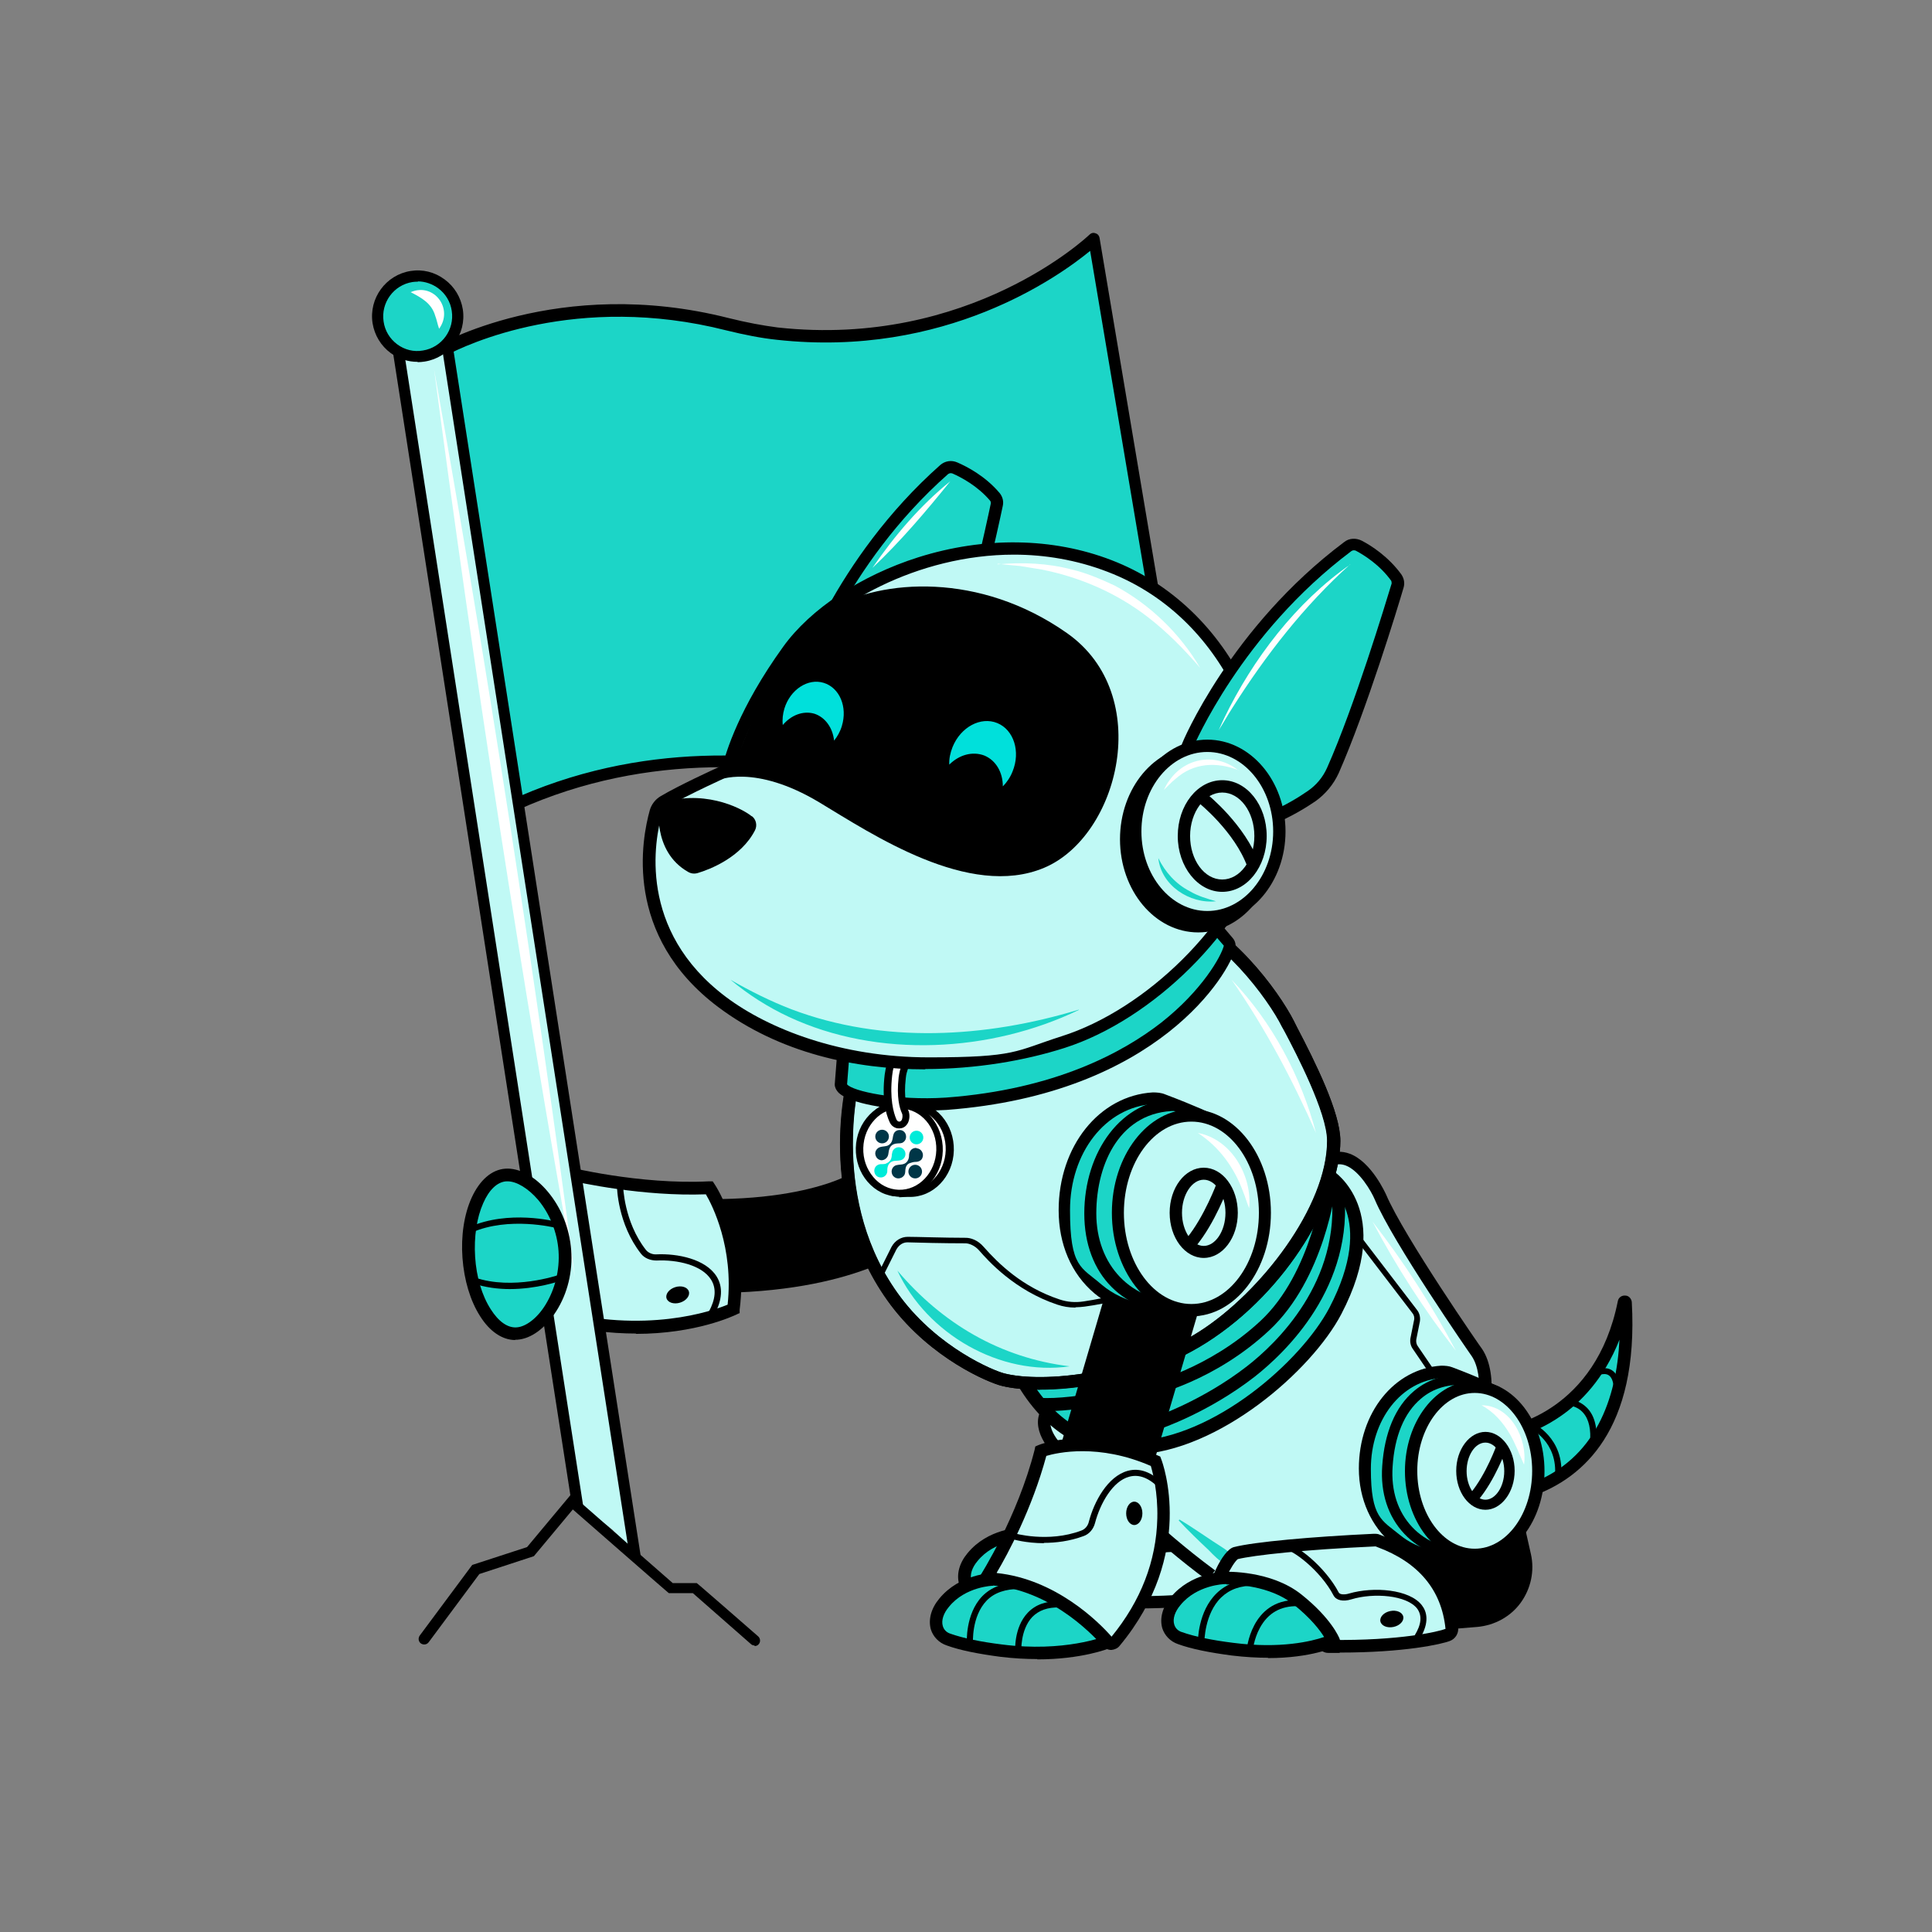 <?xml version="1.0" encoding="UTF-8"?>
<svg xmlns="http://www.w3.org/2000/svg" version="1.1" viewBox="0 0 595.3 595.3">
  <rect x="0" y="0" width="595.3" height="595.3" fill="#808080" stroke="none"/>
  <defs>
    <style>
      .cls-1 {
        fill: #00ebd9;
      }

      .cls-2 {
        fill: #c0f9f5;
      }

      .cls-3 {
        fill: #003647;
      }

      .cls-4 {
        fill: #fff;
      }

      .cls-5 {
        fill: #1cd5c7;
      }

      .cls-6 {
        fill: #00e0db;
      }
    </style>
  </defs>
  <!-- Generator: Adobe Illustrator 28.7.1, SVG Export Plug-In . SVG Version: 1.2.0 Build 142)  -->
  <g>
    <g id="Layer_1">
      <path class="cls-2" d="M318.3,465c5.6-1.4,22.1-3.1,42.7-4,.4,0,.8,0,1.1.2,3,1.1,20.7,6.8,22.9,27,.1.9-.4,1.8-1.3,2.1-2.9,1.1-15.6,3.8-36.9,3.5-.9,0-1.6-.9-1.3-1.8,2-5.4-13.1-10.2-30.4-10.2s.9-16.1,3.3-16.7h0Z"/>
      <path d="M350.3,495.7c-1.2,0-2.4,0-3.6,0-1.1,0-2.1-.6-2.8-1.5-.6-.9-.7-2-.4-3,0-.2.1-.5-.2-1-2.2-3.2-13.7-6.6-28.4-6.6s-4.7-1.6-5.1-4.4c-.5-4.4,4.3-15.2,7.9-16.1h0c6.2-1.6,23.9-3.2,43.1-4.1.7,0,1.3,0,1.9.3l.5.2c17.7,6.6,22.6,19.1,23.6,28.4.2,1.8-.9,3.5-2.5,4.1-2.6,1-14,3.6-34,3.6h0ZM347.5,491.8c21.5.3,33.5-2.6,35.5-3.4-1.2-12-8.3-20.5-21-25.2l-.5-.2c-.1,0-.2,0-.4,0-21.9,1-37.1,2.7-42.1,3.9-1.6,1.2-6,9.2-5,12.3,0,.3.2.6,1.1.6,12.5,0,27.6,2.6,31.6,8.3.8,1.2,1.1,2.5.9,3.8h0ZM318.8,466.9h0ZM319,466.8h0Z"/>
      <path class="cls-5" d="M349,492.1s-17.6-27.5-40.9-17.3c-18.8,8.2-11.2,16.1,0,19.3,11.3,3.2,35.5,0,40.8-2h0Z"/>
      <path d="M328.2,497.2c-3.3,0-7.1-.2-11.2-.7-6.8-.9-12.4-2-16.6-3.5-2.4-.8-4.2-2.7-4.9-5-.8-3,.1-6.4,2.6-9.4,6.3-7.7,16.2-7.9,16.6-7.9.5,0,14.2-.5,23.7,7,9.3,7.4,11.6,13.3,11.7,13.6l.6,1.7-1.6.8c-.4.2-7.6,3.6-21,3.6h0ZM315.5,474.5h-.6c-.1,0-8.6.2-13.7,6.5-1.7,2-2.4,4.2-1.9,5.9.3,1.1,1.1,2,2.4,2.4,4,1.4,9.3,2.5,15.8,3.3,14.6,1.9,24.2-.5,28-1.8-1.3-2.1-4.1-5.8-9.5-10.2-7.3-5.8-17.9-6.1-20.5-6.1h0Z"/>
      <path d="M323.6,495.1h-1.9c0-.3,1.3-15.7,15.2-15.7h.5v1.9c-5.3-.1-9.2,2.1-11.7,6.6-1.9,3.5-2.2,7.1-2.2,7.1h0Z"/>
      <path d="M306.7,492.5c0-.4,0-9.5,5.8-15.1,3-2.9,6.9-4.3,11.7-4.2v1.9c-4.3,0-7.7,1.1-10.3,3.6-5.2,5-5.2,13.7-5.2,13.8h-1.9Z"/>
      <path d="M375.1,491.4l-1.6-1c2.1-3.4,2.3-6.1.8-8.2-3.2-4.2-13.4-5-20.3-2.9-2.6.8-4.7.3-5.5-1.2-4-7.7-12.9-14.5-15.3-14.2l-.2-1.9c3.6-.3,13.1,7.5,17.1,15.2.4.7,1.9.7,3.2.3,7.6-2.2,18.6-1.3,22.4,3.6,1.5,1.9,2.5,5.2-.6,10.3h0Z"/>
      <path d="M219,398.5c-7.2,0-15.1-.4-23.7-1.2l2.9-28.9c48.4,4.8,65.9-7.8,66-7.9l19.3,21.6c-2.1,1.9-19.8,16.3-64.5,16.3h0Z"/>
      <path class="cls-2" d="M174.1,361.3s22.5,5.7,44.5,4.6c0,0,10.2,15.2,7.4,37.4,0,0-23.1,11.3-56.8,1.9-.9-.3-1.2-1.5-.7-2.3,3.2-5.2-3.1-36.2,5.6-41.6h0Z"/>
      <path d="M196,410.9c-7.9,0-17.1-1-27.3-3.8-1-.3-1.8-1-2.1-2-.4-1-.3-2.2.3-3.2.9-1.5.8-7.8.6-13.3-.3-11.7-.7-25,5.6-28.9l.7-.4.8.2c.2,0,22.4,5.6,43.9,4.5h1.1s.6.9.6.9c.4.6,10.6,16.1,7.7,38.7v1c-.1,0-1.1.5-1.1.5-.7.3-12.3,5.9-30.9,5.9h0ZM170.4,403.5c28.5,7.7,49.2.4,53.8-1.5,1.9-17.6-4.7-30.6-6.7-34-19.4.7-38.6-3.5-43-4.5-3.8,3.5-3.4,15.9-3.2,25.1.2,7.8.3,12.5-.9,15h0Z"/>
      <path d="M220.1,405.1l-1.7-.9c2.1-3.9,2.4-7.2.7-9.9-2.8-4.5-10.4-6.2-16.8-5.9-1.9,0-3.7-.7-4.8-2.1-7.2-9.2-7.4-20.4-7.4-20.9h1.9c0,0,.2,11,7,19.7.7.9,2,1.5,3.3,1.4,6.4-.3,15.1,1.4,18.5,6.8,2,3.2,1.8,7.2-.7,11.8h0Z"/>
      <ellipse cx="208.9" cy="398.9" rx="3.6" ry="2.5" transform="translate(-108.7 79.7) rotate(-17.2)"/>
      <path class="cls-5" d="M337,73.6s-36.8,35.8-97.6,29.1c-5.2-.6-10.3-1.6-15.4-2.9-52.3-13.3-89,8.6-89,8.6l19.8,141.4c44.1-21.5,87.8-15.4,110.7-10,18.6,4.4,38.1-2.8,56.6-7.4,16.4-4.1,25-.4,39-15.5l-24.1-143.2Z"/>
      <path d="M154.9,251.6c-.3,0-.6,0-.9-.2-.5-.3-.9-.8-1-1.4l-19.8-141.4c-.1-.7.2-1.5.9-1.8.4-.2,37.9-22.1,90.4-8.8,5.6,1.4,10.5,2.3,15.1,2.9,59.2,6.5,95.8-28.3,96.1-28.6.5-.5,1.2-.7,1.9-.4.7.2,1.1.8,1.2,1.4l24.1,143.2c.1.6,0,1.1-.5,1.6-10.6,11.4-18.4,12.5-28.1,13.9-3.6.5-7.4,1-11.7,2.1-3,.8-6.1,1.6-9.1,2.4-15.9,4.3-32.3,8.8-48.4,5-27.4-6.5-68.7-10-109.5,9.9-.3.1-.5.2-.8.2h0ZM137.1,109.4l19.3,137.6c41-19.1,82.2-15.5,109.7-9,15.1,3.6,31.1-.8,46.6-5,3-.8,6.1-1.7,9.2-2.4,4.6-1.2,8.6-1.7,12.1-2.2,9.2-1.3,15.9-2.2,25.3-12.1l-23.4-139c-9.5,7.8-44.6,33.1-96.5,27.4-4.8-.5-9.9-1.5-15.6-2.9-46.1-11.7-80.2,4.4-86.5,7.8h0Z"/>
      <path class="cls-2" d="M189,471.7c1.7,1.4,3.2,3,4.6,4.7.7.9,1.4,1.7,2.1,2.5l-57.8-372.5-15,2.3,55.1,355c3.8,2.5,7.6,5,11,7.9h0Z"/>
      <path d="M176.5,464.4c1.4,1.1,2.6,2.4,3.8,3.5L124.8,110.3l11.6-1.8,57.5,370.4c.9.6,1.8,1.2,2.6,1.8.5.4.9.8,1.3,1.2l-58.6-377.3-18.3,2.8,55.4,356.9c0,0,.1,0,.2.1h0Z"/>
      <circle class="cls-5" cx="128.7" cy="97.5" r="12.4"/>
      <path d="M128.7,111.5c-3,0-5.8-.9-8.3-2.7-3-2.2-5-5.5-5.6-9.2-1.2-7.7,4.1-14.9,11.7-16.1,3.7-.6,7.4.3,10.5,2.6,3,2.2,5,5.5,5.6,9.2,1.2,7.7-4.1,14.9-11.7,16.1-.7.1-1.5.2-2.2.2ZM128.8,86.8c-.6,0-1.1,0-1.7.1-5.8.9-9.8,6.4-8.9,12.2.4,2.8,1.9,5.3,4.2,7,2.3,1.7,5.1,2.4,7.9,1.9,5.8-.9,9.8-6.4,8.9-12.2h0c-.4-2.8-1.9-5.3-4.2-7-1.8-1.3-4-2.1-6.3-2.1h0Z"/>
      <path class="cls-4" d="M126.6,90c7.1-3,13.2,5.1,8.7,11.3-.5-1.4-.7-2.7-1.2-4-1.1-3.8-4.1-5.5-7.6-7.3h0Z"/>
      <path class="cls-4" d="M133.7,113.5c16.6,92.8,31.2,186.9,43.5,280.3-16.6-92.8-31.2-186.9-43.5-280.4h0Z"/>
      <path class="cls-2" d="M409.7,357.5c8.9-4.2,15.7,11.3,15.7,11.3,5.6,13.2,29.8,48,29.8,48,4.6,6.9,2.5,20.7-1.4,29.2-2.9,6.3-6.2,12.5-10.8,17.7-11,12.4-25.4,18.1-35.1,22.9-11.7,5.7-17.7,10.4-28.5,3.1-18.1-12.1-33.9-28.1-33.9-28.1l-19.1-14.4s-6.5-6.1-4.1-11.4"/>
      <path d="M389.8,495.4c-3.5,0-7.2-1.1-11.5-4-17.3-11.6-32.7-26.9-34.1-28.3l-19.1-14.5c-.3-.3-7.5-7.1-4.6-13.6l3.5,1.6c-1.7,3.7,3,8.5,3.6,9.1l19.2,14.5c.2.2,15.9,16,33.6,27.9,8.6,5.8,13.7,3.2,22.9-1.4,1.2-.6,2.4-1.2,3.7-1.9,1.3-.6,2.6-1.2,4-1.9,9.4-4.5,21.1-10,30.5-20.5,4.8-5.4,8.1-12,10.5-17.2,3.8-8.5,5.5-21.3,1.5-27.3-1-1.4-24.3-35.1-29.9-48.3-1-2.4-4.7-8.9-9-10.5-1.4-.5-2.7-.5-4.1.2l-1.7-3.5c2.3-1.1,4.7-1.2,7.1-.3,6.7,2.5,11,12.2,11.2,12.6,5.5,12.9,29.3,47.3,29.6,47.6,5.3,8,2.5,23-1.2,31.1-2.5,5.4-6,12.4-11.1,18.2-9.9,11.1-22.5,17.1-31.7,21.5-1.4.7-2.7,1.3-4,1.9-1.3.6-2.5,1.2-3.6,1.8-5.6,2.8-10.2,5.2-15.3,5.2h0Z"/>
      <path class="cls-5" d="M409.7,364.7l7.1,7.5s6.4,62-70.4,73.6l-13.4-2.9s-18.5-14-17.3-16.4,9.1,0,22.4-2.8c13.5-2.9,32.4-11.6,32.4-11.6l24.9-24.7,14.2-22.6h0Z"/>
      <path d="M348.3,448.3c-14,0-25.9-7.1-34.3-20.8l3.6-2.2c8,12.9,18.8,19.2,32.1,18.7,24.3-.9,51.2-24.5,59.9-41,14.7-28.2-.3-38.2-1-38.6l2.2-3.6c.2.1,19.1,12.3,2.5,44.1-9.1,17.4-37.7,42.4-63.5,43.3-.5,0-1,0-1.5,0h0Z"/>
      <path d="M444.9,429.7l-9.6-14.1c-.7-1-.9-2.2-.7-3.3l1.1-5.5c.2-.8,0-1.6-.5-2.2l-17.3-22.6,1.4-1,17.3,22.6c.8,1,1.1,2.3.9,3.6l-1.1,5.5c-.1.7,0,1.4.4,2l9.6,14.1-1.4,1h0Z"/>
      <path class="cls-2" d="M263.3,330.7s-10.9,38.9,12.7,70.3c12.4,16.4,29.9,23.3,33,24.1,12.4,3.2,40.5.3,61.6-13.1,24.5-15.5,40.3-43.6,40.3-60.5s-12.4-32.6-14.1-36c-4.8-9.5-19.8-29.6-36.2-34.5-21.7-6.6-92.6,36.9-92.6,36.9l-4.7,12.8h0Z"/>
      <path d="M320.4,428.2c-4.5,0-8.6-.4-11.8-1.2-4-1-21.6-8.3-34.1-24.8-23.9-31.8-13.5-70.4-13-72h0c0-.1,5-13.6,5-13.6l.6-.4c2.9-1.8,71.9-43.8,94.2-37.1,17.4,5.3,32.7,26.2,37.4,35.5.2.4.5,1,.9,1.8,5.7,10.9,13.4,26.4,13.4,35.1,0,17.3-15.8,46-41.2,62.1-12.4,7.9-25.8,11.4-34.8,13-5.8,1-11.4,1.5-16.5,1.5h0ZM265.2,331.3c-.5,1.8-9.9,38.9,12.4,68.5,11.7,15.5,28.4,22.5,31.9,23.4,11.9,3,39.4.3,60-12.9,19-12.1,39.4-38.6,39.4-58.8,0-8.7-9.7-27.2-12.9-33.3-.4-.8-.8-1.4-1-1.8-4.2-8.5-19-28.7-35-33.5-5.8-1.8-19.8-.5-53,15.9-18.1,8.9-34.2,18.5-37.5,20.5l-4.5,12.1h0Z"/>
      <path d="M331.3,402.9c-1.9,0-3.7-.3-5.5-.9-13.2-4.4-21.4-13.6-24.1-16.7-1.4-1.6-3.2-2.2-4.2-2.2-6.8,0-14.8-.2-17.9-.3-1.4,0-2.6.8-3.4,2.2l-5,10-1.5-.8,5-10c1.1-2,3-3.1,5-3.1,3.1,0,11.1.3,17.9.3,1.5,0,3.7.7,5.5,2.8,4.5,5.1,11.9,12.4,23.4,16.2,2.4.8,4.8,1,7.4.6,6.6-1,18.9-3.4,27-8.7l.9,1.4c-8.3,5.5-20.9,8-27.6,8.9-.9.1-1.8.2-2.7.2h0Z"/>
      <path class="cls-5" d="M363.4,468.2c4.7,2.8,9.1,6,13.7,8.9,2.8,1.9,5,4.4,6.5,7.4l-.2.3c-4.4-1-7.9-3.9-10.9-7.1-3.2-3-6.3-6-9.3-9.2l.2-.3h0Z"/>
      <rect x="320.5" y="412" width="54.4" height="29" transform="translate(-159.7 639.3) rotate(-73.6)"/>
      <path d="M410.9,504.9l-2.4-28.9,32.2-2.6-2.6-11.7,28.3-6.4,5.3,23.5c1.2,5.2,0,10.7-3.1,15s-8,7-13.4,7.5l-44.4,3.6h0Z"/>
      <path d="M280.8,338.3c-9,0-16.2-1.4-19.5-3.4l2-3.1c9.8,6.1,59.2,4.7,82.3-24.2,4.4-5.8,8-12.3,10.5-19.2l3.5,1.2c-2.6,7.3-6.3,14.1-11,20.2-17.2,21.5-47.3,28.5-67.7,28.5h0Z"/>
      <path class="cls-2" d="M380.7,478.6c5.6-1.4,22.1-3.1,42.7-4,.4,0,.8,0,1.1.2,3,1.1,20.7,6.8,22.9,27,.1.9-.4,1.8-1.3,2.1-2.9,1.1-15.6,3.8-36.9,3.5-.9,0-1.6-.9-1.3-1.8,2-5.4-13.1-10.2-30.4-10.2s.9-16.1,3.3-16.7h0Z"/>
      <path d="M412.8,509.3c-1.2,0-2.4,0-3.6,0-1.1,0-2.1-.6-2.8-1.5-.6-.9-.7-2-.4-3,0-.2.1-.5-.2-1-2.2-3.2-13.7-6.6-28.4-6.6s-4.7-1.6-5.1-4.4c-.5-4.4,4.3-15.2,7.9-16.1h0c6.2-1.6,23.9-3.2,43.1-4.1.7,0,1.3,0,1.9.3l.5.2c17.7,6.6,22.6,19.1,23.6,28.4.2,1.8-.9,3.5-2.5,4.1-2.5,1-14,3.6-34,3.6h0ZM409.9,505.3c21.5.3,33.5-2.6,35.5-3.4-1.2-12-8.3-20.5-21-25.2l-.5-.2c-.1,0-.2,0-.4,0-21.9,1-37.1,2.7-42.1,3.9-1.6,1.2-6,9.2-5,12.3,0,.3.2.6,1.1.6,12.5,0,27.6,2.6,31.6,8.3.8,1.2,1.1,2.5.9,3.8h0ZM381.2,480.5h0ZM381.4,480.4h0Z"/>
      <path class="cls-5" d="M339.5,506.5s-22.3-26-40.9-17.3-11.1,14.1.2,17.3,35.3,2,40.7,0Z"/>
      <path class="cls-2" d="M303.8,486.5s11.5-17.9,17-39.3c0,0,15-6,35.4,3.2,0,0,10.6,27.8-12.5,55.6-.6.7-1.8.7-2.4,0-4-4.6-18.2-19-37.5-19.5h0Z"/>
      <path d="M342.5,508.4c-1,0-2-.4-2.7-1.2-3.8-4.3-17.5-18.3-36.1-18.8h-3.5c0,0,1.9-3,1.9-3,.1-.2,11.4-17.9,16.7-38.7l.2-1,.9-.4c.6-.3,16-6.2,36.9,3.2l.7.3.3.8c.5,1.2,10.7,29.2-12.8,57.5-.6.8-1.6,1.2-2.6,1.3h0ZM307.2,484.7c18,1.9,31.2,14.9,35.3,19.6,9-11,13.8-23.3,14.1-36.5.2-8.1-1.4-14-2-16.1-16.1-7-28.8-4.1-32.2-3.1-4.4,16.3-11.9,30.3-15.3,36h0Z"/>
      <path d="M321.7,475.5c-5.6,0-9.6-1.2-9.9-1.3l.5-1.8c.1,0,10.6,3.1,20.9-.8,1.1-.4,2-1.4,2.3-2.7,1.6-6.2,5.8-14,12-15.7,3.7-1,7.4.4,11.1,4.1l-1.4,1.3c-3.1-3.2-6.2-4.4-9.2-3.6-5.1,1.3-9,8.2-10.6,14.3-.5,1.9-1.8,3.4-3.5,4-4.3,1.6-8.6,2.1-12.3,2.1h0Z"/>
      <path d="M319.6,511.2c-3.5,0-7.3-.2-11.4-.7-6.8-.9-12.4-2-16.5-3.5-2.4-.8-4.2-2.7-4.9-5-.8-3,.1-6.4,2.6-9.4,6.3-7.7,16.2-7.9,16.6-7.9v3.9s-8.5.2-13.6,6.5c-1.7,2-2.4,4.2-1.9,5.9.3,1.1,1.1,2,2.4,2.4,4,1.4,9.3,2.5,15.8,3.3,19.3,2.5,31.6-2.5,31.8-2.5l1.5,3.6c-.4.2-8.7,3.5-22.4,3.5h0Z"/>
      <path d="M312.8,509.1c0-.3-.5-7.6,3.9-12.2,2.4-2.5,5.6-3.6,9.7-3.5v1.9c-3.6-.1-6.3.9-8.3,2.9-3.8,4-3.4,10.7-3.4,10.7h-1.9c0,.1,0,.1,0,.1Z"/>
      <path d="M297.9,506.5c0-.4-.5-9.1,4.7-14.6,2.8-2.9,6.6-4.3,11.6-4.2v1.9c-4.3,0-7.8,1.1-10.2,3.6-4.7,4.9-4.2,13-4.2,13.1h-1.9q0,.1,0,.1Z"/>
      <ellipse cx="349.5" cy="466.3" rx="2.5" ry="3.6"/>
      <path class="cls-5" d="M411.5,505.7s-17.6-27.5-40.9-17.3c-18.8,8.2-11.2,16.1,0,19.3,11.3,3.2,35.5,0,40.8-2h0Z"/>
      <path d="M390.7,510.8c-3.3,0-7.1-.2-11.2-.7-6.8-.9-12.4-2-16.5-3.5-2.4-.8-4.2-2.7-4.9-5-.8-3,.1-6.4,2.6-9.4,6.3-7.7,16.2-7.9,16.6-7.9.5,0,14.3-.5,23.7,7,9.3,7.4,11.6,13.3,11.7,13.5l.6,1.7-1.6.8c-.4.2-7.6,3.6-21,3.6h0ZM377.9,488.1h-.5c-.1,0-8.6.2-13.7,6.5-1.7,2-2.4,4.2-1.9,5.9.3,1.1,1.1,2,2.4,2.4,4,1.4,9.3,2.5,15.8,3.3,14.6,1.9,24.2-.5,28-1.8-1.3-2.1-4.1-5.8-9.5-10.1-7.3-5.8-18-6.1-20.6-6.1h0Z"/>
      <path d="M386,508.7h-1.9c0-.3,1.3-15.7,15.3-15.7h.5v1.9c-5.3-.1-9.2,2.1-11.7,6.7-1.9,3.5-2.2,7.1-2.2,7.1h0Z"/>
      <path d="M369.1,506c0-.4,0-9.5,5.8-15.1,3-2.9,6.9-4.3,11.7-4.2v1.9c-4.3-.1-7.7,1.1-10.3,3.6-5.2,5-5.2,13.7-5.2,13.8h-1.9Z"/>
      <path class="cls-5" d="M464.8,442.4s24.2-7.1,33-31.7c0,0,5.1-1,2.8,9s-6.6,34.6-28.5,39.3l-7.2-16.6h0Z"/>
      <path d="M472.7,460.8l-1.3-3.6c20.4-7.5,26.7-26.5,27.6-44.4-4.8,12.2-12.2,19.5-18.2,23.6-8.4,5.8-15.8,6.9-16.1,7l-.6-3.8.3,1.9-.3-1.9c1.1-.2,27.6-4.7,34.4-38.7.2-1.1,1.2-1.8,2.3-1.7,1.1,0,1.9,1,2,2,2.2,39.4-15.1,54.1-30.1,59.6h0ZM499,401.4h0Z"/>
      <path d="M481,455.3l-1.9-.2c1.1-11-7.7-15-7.8-15l.8-1.7c.1,0,10.2,4.6,8.9,16.9Z"/>
      <path d="M497.2,427.8c0-1.5-.4-3.4-1.6-4.1-1.5-.9-3.9.4-3.9.4l-.9-1.6c.1,0,3.2-1.8,5.7-.4,1.6.9,2.4,2.8,2.6,5.6h-1.9c0,0,0,0,0,0Z"/>
      <path d="M491.8,444.9l-1.9-.2c.4-4.2-.3-7.4-2.1-9.4-2-2.3-4.9-2.3-4.9-2.3v-1.9c.2,0,3.6,0,6.3,2.9,2.2,2.4,3.1,6.1,2.6,10.8h0Z"/>
      <path class="cls-5" d="M460.2,428.6c0,16.1,6.8,47.6-7.6,50.5-19.9,4-32-10.5-32-26.6s9.6-29,23.6-29.8c.9,0,1.8,0,2.7.4,8.1,3,13.3,5.5,13.3,5.5h0Z"/>
      <path d="M446,481.7c-7.9,0-13.4-3-16.9-5.9-6.6-5.4-10.4-13.9-10.4-23.3,0-17.2,10.9-30.8,25.4-31.7,1.2,0,2.4.1,3.4.5,8,3,13.2,5.5,13.5,5.6l1.1.5v1.2c0,3.6.4,8,.7,12.7,1.3,16.5,2.9,37-9.8,39.6-2.5.5-4.8.7-6.9.7h0ZM444.6,424.6h-.3c-12.5.8-21.9,12.8-21.9,28s3.4,15.8,9,20.4c5.5,4.5,12.7,6,20.8,4.4,9.5-1.9,8-20.6,6.8-35.7-.3-4.3-.7-8.3-.7-11.8-1.9-.9-6.3-2.8-12.1-5-.5-.2-1.1-.3-1.6-.3h0Z"/>
      <path d="M452.6,480.7c-7.9,0-15-2.9-19.9-8.1-5-5.3-7.4-12.6-6.8-20.9.7-10.2,4-18.2,9.8-23.1,4.5-3.8,10.3-5.5,16.7-4.9l-.3,3.1c-5.5-.5-10.5.9-14.3,4.2-5.1,4.3-8.1,11.5-8.7,20.9-.5,7.5,1.6,13.9,6,18.6,4.3,4.6,10.6,7.1,17.6,7.1v3.1h0Z"/>
      <ellipse class="cls-2" cx="454.4" cy="453.2" rx="19.6" ry="25.9"/>
      <path d="M454.4,481.1c-11.9,0-21.5-12.5-21.5-27.8s9.6-27.8,21.5-27.8,21.5,12.5,21.5,27.8-9.6,27.8-21.5,27.8ZM454.4,429.2c-9.8,0-17.7,10.8-17.7,24s7.9,24,17.7,24,17.7-10.8,17.7-24-7.9-24-17.7-24Z"/>
      <path d="M457.7,465.2c-5,0-9-5.4-9-12s4.1-12,9-12,9,5.4,9,12-4.1,12-9,12ZM457.7,444.5c-3.2,0-5.8,4-5.8,8.8s2.7,8.8,5.8,8.8,5.8-4,5.8-8.8-2.7-8.8-5.8-8.8Z"/>
      <path d="M455.6,462.2l-2.5-2.1c4.8-5.8,8.1-14.9,8.1-15l3,1.1c-.1.4-3.5,9.8-8.7,16h0Z"/>
      <path class="cls-4" d="M456.5,433c8.9,0,14.2,10.3,13.1,18.3-1.4-3.1-2.6-6.3-4.3-9.3-2.2-3.7-4.9-6.9-8.8-9h0Z"/>
      <path class="cls-5" d="M373.8,345.3c0,18.6,12.4,55.5-4.3,58.3-28.2,4.7-41.5-12-41.5-30.6s11.1-33.5,27.3-34.5c1,0,2.1,0,3.1.5,9.3,3.5,15.4,6.4,15.4,6.4h0Z"/>
      <path d="M360.3,406.1c-9.3,0-17.1-2.6-23.1-7.6-7.1-6-11-15.1-11-25.6,0-19.7,12.5-35.3,29-36.3,1.3,0,2.6.1,3.8.6,9.3,3.5,15.5,6.4,15.5,6.5l1,.5v1.1c0,5.2,1,11.9,2.1,19,2.7,18.2,5.8,38.7-7.9,41-3.3.5-6.5.8-9.5.8h0ZM355.7,340.2h-.4c-14.6.9-25.6,14.9-25.6,32.7s3.5,17.5,9.7,22.9c7.1,6,17.3,8,29.6,6,10.2-1.7,7.4-20.4,4.9-36.9-1-6.7-2-13.1-2.1-18.4-2.1-1-7.3-3.2-14.3-5.9-.6-.2-1.3-.4-2-.4h0Z"/>
      <path d="M365,405c-18.8,0-30.9-12.2-30.9-31.1s11.4-35.3,28.4-35.3v3.7c-17.1,0-24.7,15.9-24.7,31.6s10.4,27.4,27.2,27.4v3.7h0Z"/>
      <ellipse class="cls-2" cx="367.1" cy="373.7" rx="22.7" ry="30"/>
      <path d="M367.1,405.6c-13.5,0-24.5-14.3-24.5-31.9s11-31.9,24.5-31.9,24.5,14.3,24.5,31.9-11,31.9-24.5,31.9ZM367.1,345.6c-11.5,0-20.8,12.6-20.8,28.1s9.3,28.1,20.8,28.1,20.8-12.6,20.8-28.1-9.3-28.1-20.8-28.1Z"/>
      <path d="M370.9,387.6c-5.8,0-10.5-6.2-10.5-13.9s4.7-13.9,10.5-13.9,10.5,6.2,10.5,13.9-4.7,13.9-10.5,13.9ZM370.9,363.5c-3.6,0-6.7,4.6-6.7,10.2s3.1,10.2,6.7,10.2,6.7-4.6,6.7-10.2-3.1-10.2-6.7-10.2Z"/>
      <path d="M368.5,384l-2.9-2.4c5.5-6.7,9.4-17.2,9.4-17.3l3.5,1.3c-.2.5-4.1,11.3-10.1,18.5h0Z"/>
      <path class="cls-4" d="M369.1,349.1c10.3,1.9,16.8,13.2,15.8,23.2-.7-1.7-1.2-3.5-1.9-5.2-2.7-7.3-7.3-13.7-13.9-18h0Z"/>
      <path d="M320.4,428.2c-4.5,0-8.6-.4-11.8-1.2-4-1-21.6-8.3-34-24.8-23.9-31.8-13.5-70.3-13-71.9h0c0-.1,5-13.6,5-13.6l.6-.4c2.9-1.8,71.9-43.8,94.1-37.1,17.4,5.3,32.7,26.2,37.4,35.5.2.4.5,1,.9,1.8,5.7,10.9,13.4,26.4,13.4,35.1,0,17.3-15.8,45.9-41.2,62.1-12.4,7.9-25.7,11.4-34.8,13-5.8,1-11.4,1.5-16.5,1.5h0ZM265.1,331.3c-.5,1.8-9.9,38.9,12.4,68.5,11.7,15.5,28.4,22.5,32,23.4,11.9,3,39.4.3,60.1-12.9,19-12.1,39.4-38.6,39.4-58.9,0-8.7-9.7-27.2-12.9-33.3-.4-.8-.8-1.4-1-1.8-4.2-8.5-19-28.7-35-33.6-8.4-2.5-26.7,3-53,15.9-18.1,8.9-34.3,18.6-37.5,20.5l-4.5,12.1h0Z"/>
      <path class="cls-5" d="M378.9,291.8c-1.5,6.7-22.6,43.4-87.3,48.2-15.8,1.1-32.4-2.2-32.4-5.8l1-12.8,111.9-38.8,6.4,7.5c.4.5.5,1.1.4,1.7h0Z"/>
      <path d="M285.4,342.1c-11.9,0-23.5-2.2-26.9-5.3-1-1-1.3-2-1.3-2.6h0c0-.1,1.1-14.1,1.1-14.1l114.3-39.6,7.2,8.5c.8.9,1.1,2.1.8,3.3h0c-1.6,7.2-23.4,44.8-89,49.7-2.1.1-4.2.2-6.3.2h0ZM261,334.1c1.6,2.1,15.2,5.1,30.4,4.1,33.8-2.5,54.7-14,66.4-23.1,12.7-10,18.5-20.5,19.3-23.7h0s0,0,0,0l-5.6-6.5-109.6,38-.9,11.3h0Z"/>
      <path d="M437.5,504.9l-1.6-1c2.1-3.4,2.3-6.1.8-8.2-3.2-4.2-13.4-5-20.3-2.9-2.6.8-4.7.3-5.5-1.2-4-7.7-12.9-14.4-15.3-14.2l-.2-1.9c3.7-.3,13.1,7.5,17.1,15.2.4.7,1.9.7,3.2.3,7.6-2.2,18.6-1.3,22.4,3.6,1.5,1.9,2.5,5.2-.6,10.3h0Z"/>
      <ellipse cx="428.8" cy="498.9" rx="3.6" ry="2.5" transform="translate(-93.6 99.1) rotate(-11.9)"/>
      <path d="M322.8,434.7c-1,0-1.8,0-2.7-.1l.3-3.9c10.2.8,33.1-4.5,33.3-4.5.2,0,18.7-4.3,34.7-19.2,15.9-14.8,19.3-42.2,19.4-42.5l3.9.5c-.1,1.2-3.6,29.1-20.6,44.9-16.8,15.7-35.7,20-36.5,20.2-.9.2-20.3,4.7-31.8,4.7h0Z"/>
      <path d="M357,440.3l-1.2-3.7c.1,0,14.6-4.9,28.4-15.6,8.9-6.9,29.2-26.1,26-54.3l3.9-.4c3.4,30.2-18.1,50.5-27.5,57.9-14.3,11.1-28.9,16-29.5,16.2h0Z"/>
      <path class="cls-5" d="M276.5,391.5c13.8,16.3,31.7,26.9,53.1,29.5-21.5,3.1-44-10-53.1-29.5h0Z"/>
      <path class="cls-4" d="M422.9,376.4c9.7,12.5,18.3,25.8,25.7,39.8-9.7-12.5-18.3-25.8-25.7-39.8h0Z"/>
      <path class="cls-4" d="M292.6,354.4c-.2,7.5-5.9,13.4-12.7,13.2-2.2,0-5,.5-6.8-1.3-3.6-3.9-5.3-12.4-5.1-17.5.2-7.5,5.9-8.6,12.7-8.4,6.8.2,12.1,6.5,11.9,14h0Z"/>
      <path d="M277.3,368.7c-1.7,0-3.5-.2-4.9-1.7-4-4.2-5.6-13.2-5.4-18.2.1-3.8,1.6-6.5,4.5-8,2.2-1.1,5-1.6,9.4-1.4,7.4.2,13.2,7,13,15.1h0c-.2,8.1-6.4,14.5-13.8,14.3-.5,0-.9,0-1.4,0-.4,0-.8,0-1.2,0h0ZM279.3,341.5c-3.2,0-5.4.4-7,1.2-2.2,1.1-3.2,3.1-3.3,6.2-.1,4.5,1.3,13,4.8,16.7,1,1.1,2.7,1.1,4.5,1,.5,0,1,0,1.5,0,6.2.2,11.4-5.3,11.6-12.2.2-6.9-4.7-12.7-10.9-12.8-.5,0-.9,0-1.3,0h0Z"/>
      <ellipse class="cls-4" cx="277.2" cy="354" rx="13.6" ry="12.3" transform="translate(-84.8 620.7) rotate(-88.3)"/>
      <path d="M277.1,368.7h-.4c-3.6-.1-6.9-1.7-9.4-4.6-2.4-2.8-3.7-6.5-3.6-10.4.1-3.9,1.6-7.5,4.2-10.2,2.6-2.7,6-4.2,9.6-4,7.4.2,13.2,7,13,15.1h0c-.2,8-6.2,14.3-13.5,14.3h0ZM277.3,341.5c-2.9,0-5.6,1.2-7.7,3.4-2.2,2.3-3.5,5.4-3.6,8.8-.1,3.4,1,6.5,3.1,9,2,2.4,4.8,3.8,7.8,3.9,6.2.2,11.4-5.3,11.6-12.2.2-6.9-4.7-12.7-10.9-12.8h-.3Z"/>
      <circle class="cls-1" cx="282.4" cy="350.5" r="2.1"/>
      <circle class="cls-3" cx="282" cy="361" r="2.1"/>
      <path class="cls-3" d="M282.3,353.7c-1.4,0-2.2,1-2.2,2.4,0,1-.5,2.1-1.5,2.5-.7.3-1.5.2-2.3.4-1.1.2-1.8,1.4-1.5,2.5.2,1.1,1.5,1.9,2.6,1.5.5-.1,1-.5,1.3-1,.3-.6.2-1.2.3-1.8.1-.8.5-1.5,1.3-1.8.6-.2,1.2-.4,1.9-.4.8,0,1.7-.4,2-1.2.6-1.3-.3-2.9-1.8-3h0Z"/>
      <circle class="cls-3" cx="271.8" cy="350.2" r="2.1"/>
      <path class="cls-3" d="M271.4,357.5c1.1.1,2.1-.7,2.3-1.8.2-1.5.4-2.9,2.2-3.3.9-.2,1.9.1,2.6-.6,1-.8.9-2.6-.2-3.3-1.1-.7-2.7-.2-3,1.1-.2.6-.2,1.2-.4,1.8-.2.7-.7,1.3-1.4,1.6-1.1.4-2.5.1-3.3,1.1-1.1,1.2-.3,3.2,1.3,3.4h0,0Z"/>
      <path class="cls-1" d="M275.7,357.7c.8-.1,1.6,0,2.3-.4,1.7-1,1.1-3.6-.9-3.8-.9-.1-1.8.5-2.1,1.3-.1.3-.1.6-.2.9,0,.8-.2,1.7-.8,2.2-.3.3-.7.5-1.2.7-.7.2-1.4,0-2,.2-2.3.8-1.6,4.2.8,4,1.1-.1,1.9-1.1,1.8-2.2,0-1.5.6-2.6,2.1-2.9h0Z"/>
      <path class="cls-4" d="M276.9,346.7c-.8,0-1.5-.5-1.9-1.4-1.1-2.5-2.2-6.9-1.4-14,.2-1.9.7-3.6,1.3-5.1,1.6-3.6,3.7-4.4,5.2-4.4s.9,0,1.3.2l.9.3-.7,5.3-1.2-.4c0,0-.2,0-.3,0-.4,0-1,.6-1.4,1.7-.4.9-.7,2-.8,3.3-.7,5.9.3,9.2.9,10.6.4.9.4,2.1-.1,2.9-.4.7-1,1.1-1.8,1.1h0Z"/>
      <path d="M280.2,322.8c.3,0,.7,0,1,.1l-.4,3.2c-.1,0-.3-.1-.6-.1-.6,0-1.6.4-2.4,2.3-.4,1-.7,2.2-.9,3.6-.7,6.2.3,9.6,1,11.1.3.6.2,1.4,0,2-.2.4-.5.6-.8.6s-.7-.2-.9-.7c-.9-2.1-2.1-6.4-1.3-13.5.2-1.8.6-3.4,1.2-4.8,1.1-2.5,2.6-3.8,4.2-3.8M280.2,320.7c-1.5,0-4.3.7-6.2,5-.7,1.6-1.1,3.4-1.4,5.4-.9,7.4.3,12,1.5,14.6.5,1.2,1.6,2,2.9,2s2.1-.6,2.7-1.6c.6-1.1.7-2.7.2-3.9-.5-1-1.5-4.1-.8-10,.1-1.2.4-2.1.7-3,.2-.6.5-.9.6-1l2.3.7.3-2.5.4-3.2.2-1.8-1.8-.5c-.5-.1-1.1-.2-1.6-.2h0Z"/>
      <path class="cls-5" d="M246.7,210s11.5-36.2,44.3-65.2c.9-.8,2.2-1,3.3-.5,2.8,1.2,8.2,4,12.3,8.9.5.6.8,1.5.6,2.3-1.4,6.7-8.4,38.6-15.3,58.4-1.2,3.3-3.2,6.2-5.9,8.4-5.7,4.6-16.7,12.1-29.3,13.3-18.4,1.8-10-25.6-10-25.6h0Z"/>
      <path d="M255,237.5c-3.9,0-6.9-1.3-9-3.9-6.1-7.6-1.3-23.5-1.1-24.2h0c.1-.4,12-37,44.8-66.1,1.5-1.3,3.5-1.6,5.3-.8,3,1.3,8.6,4.2,13,9.4.9,1.1,1.3,2.5,1,3.9-1.3,6.3-8.4,38.7-15.4,58.6-1.3,3.6-3.5,6.8-6.5,9.2-5.7,4.6-17.1,12.4-30.3,13.7-.6,0-1.3,0-1.9,0h0ZM248.5,210.6c-1.3,4.1-3.6,15.8.4,20.8,1.6,2,4.1,2.8,7.6,2.4,12.2-1.2,23-8.6,28.3-12.9,2.5-2,4.3-4.6,5.3-7.6,6.9-19.8,13.9-51.9,15.2-58.2,0-.3,0-.5-.2-.8-3.9-4.6-8.9-7.2-11.6-8.4-.5-.2-1-.1-1.4.2-31.9,28.2-43.5,63.7-43.7,64.4h0Z"/>
      <path class="cls-2" d="M224.4,237.2s-13.3,5.9-19.8,9.8c-1.2.7-2.1,1.9-2.5,3.2-2.3,8-8.1,37.1,20.4,58.5,33.3,25.1,79.8,20.4,105.1,12.4,25.3-8,53.8-34.3,61.1-60.6,7.3-26.3-7.5-71.1-46.7-86.1-39.2-15.1-83.2,4.1-99,26-15.8,21.9-18.5,36.7-18.5,36.7h0Z"/>
      <path d="M285.2,329.5c-21.9,0-45.1-5.1-63.9-19.2-29.4-22.1-23.5-51.9-21.1-60.6.5-1.8,1.7-3.4,3.4-4.4,5.6-3.3,16-8.1,19.1-9.5.9-3.7,4.9-17.5,18.6-36.5,8.4-11.7,24-22,41.7-27.6,20.3-6.4,41.4-6.1,59.5.9,18.2,7,33,21.1,41.8,39.8,7.7,16.4,10,34.5,6,48.6-7.1,25.5-35,53.2-62.3,61.9-12.2,3.9-27.2,6.5-43,6.5h0ZM312.4,170.9c-29.7,0-56.9,15.5-67.9,30.6-15.4,21.3-18.1,35.8-18.2,36l-.2,1-.9.4c-.1,0-13.3,6-19.6,9.7-.8.5-1.4,1.2-1.6,2.1-2.3,8-7.7,35.9,19.7,56.5,13.2,9.9,35.4,18.6,62.5,18.6s26.5-1.9,40.9-6.5c26.2-8.3,53-34.9,59.8-59.3,7-25-7-69-45.6-83.8-9.6-3.7-19.4-5.3-28.9-5.3h0Z"/>
      <ellipse cx="369.2" cy="258.6" rx="24.1" ry="28.7"/>
      <path d="M231.6,251.5c-3.6-2.9-15.6-8.5-28.5-3.8,0,0-2.4,14.6,9,21,.9.5,1.9.6,2.9.3,3.7-1.1,13.3-4.8,17.6-13.1.8-1.5.4-3.4-.9-4.4h0Z"/>
      <path d="M221.3,240.4s11.2-5.1,31.1,6.8c16.3,9.8,46.2,29.9,69.3,20.2s34.1-53.3,7.1-72.3c-27-19-57.2-16.6-72.8-7.6-15.5,9-28.9,46-28.9,46,0,0-2.3,6.9-5.8,6.8h0Z"/>
      <path class="cls-6" d="M307.3,222.8c-5.1-2.1-11.3,1.2-13.8,7.4-.7,1.8-1.1,3.6-1,5.4,3-3,7.1-4.2,10.8-2.8,3.6,1.5,5.7,5.2,5.7,9.5,1.2-1.2,2.3-2.8,3-4.6,2.5-6.1.4-12.8-4.7-14.9h0Z"/>
      <path class="cls-6" d="M253.8,210.4c-4.9-1.5-10.3,2.1-12.1,7.9-.5,1.7-.7,3.4-.5,5.1,2.5-3,6.2-4.5,9.7-3.5,3.4,1.1,5.7,4.4,6.1,8.3,1-1.2,1.9-2.8,2.4-4.5,1.8-5.9-.7-11.8-5.6-13.3h0Z"/>
      <path class="cls-5" d="M365.9,229.9s14.3-35.2,49.4-61.4c1-.7,2.3-.8,3.4-.3,2.7,1.4,7.8,4.6,11.5,9.9.5.7.6,1.6.4,2.4-2,6.5-11.5,37.8-20,57-1.4,3.2-3.7,5.9-6.6,7.9-6.1,4.1-17.6,10.7-30.3,10.9-18.5.3-7.9-26.3-7.9-26.3h0Z"/>
      <path d="M373.5,258c-4.6,0-8-1.5-10.1-4.6-5.5-8,.6-23.6.8-24.2h0c.1-.4,14.9-35.9,50-62.2,1.5-1.2,3.6-1.3,5.4-.4,2.9,1.5,8.2,4.9,12.2,10.4.8,1.2,1.1,2.6.7,4-1.8,6.2-11.5,37.9-20,57.2-1.6,3.5-4.1,6.5-7.2,8.7-6,4.1-18.1,11-31.3,11.2h-.3,0ZM367.6,230.6c-1.6,4-4.9,15.4-1.2,20.7,1.4,2.1,3.9,3.1,7.4,3,12.2-.2,23.6-6.7,29.2-10.6,2.6-1.8,4.6-4.2,5.9-7.1,8.5-19.1,18-50.6,19.9-56.8,0-.2,0-.5-.1-.8-3.5-4.9-8.3-7.9-10.9-9.3-.4-.2-1-.2-1.4.1-34,25.5-48.5,60-48.8,60.6h0Z"/>
      <ellipse class="cls-2" cx="372" cy="256.2" rx="22.2" ry="26.4"/>
      <path d="M372,284.5c-13.3,0-24.1-12.7-24.1-28.3s10.8-28.3,24.1-28.3,24.1,12.7,24.1,28.3-10.8,28.3-24.1,28.3h0ZM372,231.7c-11.2,0-20.3,11-20.3,24.5s9.1,24.5,20.3,24.5,20.3-11,20.3-24.5-9.1-24.5-20.3-24.5Z"/>
      <ellipse class="cls-2" cx="376.6" cy="257.6" rx="11.8" ry="15.3"/>
      <path d="M376.6,274.8c-7.5,0-13.7-7.7-13.7-17.2s6.1-17.2,13.7-17.2,13.7,7.7,13.7,17.2-6.1,17.2-13.7,17.2ZM376.6,244.2c-5.4,0-9.9,6-9.9,13.4s4.4,13.4,9.9,13.4,9.9-6,9.9-13.4-4.4-13.4-9.9-13.4Z"/>
      <path d="M384.4,267.2c-3.9-10.9-14.9-19.7-15-19.8l2.3-2.9c.5.4,11.9,9.6,16.2,21.4l-3.5,1.2h0Z"/>
      <path class="cls-4" d="M416,173.9c-14.2,12.8-26,28-36.2,44.1-1.5,2.3-2.8,4.7-4.3,7,.6-1.2,1.1-2.5,1.7-3.7,8.8-18.2,22.2-35.8,38.9-47.4h0Z"/>
      <path class="cls-4" d="M292.8,148.3c-7.5,9.3-15.3,18.5-24,26.7,6.8-9.9,14.7-19.2,24-26.7h0Z"/>
      <path class="cls-4" d="M307.3,173.9c7.7-.7,15.5-.4,23,1.6,4.4,1,9,3,13.1,4.9,10.9,5.8,20.2,14.8,26.4,25.4-5-5.8-10.3-11.2-16.3-15.8-9.5-7.3-20.8-12.2-32.5-14.5-1.5-.2-5.2-.9-6.7-1.1-2.2-.2-4.6-.4-6.8-.7h0Z"/>
      <path class="cls-4" d="M381.6,237.3c-6.8-2.6-13.8-2.3-19.4,2.7-1.3,1-2.4,2.3-3.6,3.4.5-1,1-2,1.7-2.9,5-7.2,14.5-8.6,21.3-3.1h0Z"/>
      <path class="cls-5" d="M332.4,311.2c-27.2,13.1-61.8,15-89.4,2.1-6.4-3-12.4-6.8-17.9-11.4,6.1,3.5,12.3,6.6,18.8,9.1,28.3,10.7,59.8,8.8,88.5.1h0Z"/>
      <path class="cls-5" d="M356.9,264.4c2.1,4.3,5.4,8,9.7,10.2,2.5,1.5,5.3,2.3,8.1,3.1-8.1.9-17-4.9-17.8-13.4h0Z"/>
      <path class="cls-4" d="M379.5,301.9c12.5,13,21.4,29.8,26,47.2-7.3-16.5-15.7-32.4-26-47.2h0Z"/>
      <path class="cls-5" d="M174.1,385.4c.9,13.5-7.5,25.1-14.7,25.6-7.3.5-13.9-10-14.9-23.5s4.1-24.8,11.4-25.4c7.3-.5,17.2,9.8,18.2,23.2h0Z"/>
      <path d="M158.8,412.9c-4,0-7.9-2.6-10.9-7.4-3-4.7-4.9-11.1-5.4-17.9-.5-6.8.5-13.4,2.8-18.5,2.5-5.5,6.2-8.7,10.4-9,4.2-.3,9.1,2.3,13.1,7.1,4.2,5,6.7,11.4,7.2,18h0c.5,6.6-1.1,13.3-4.6,18.8-3.3,5.2-7.7,8.5-12,8.8-.2,0-.4,0-.7,0h0ZM156.4,364c-.1,0-.3,0-.4,0-2.8.2-5.3,2.6-7.1,6.7-2,4.5-2.9,10.4-2.5,16.6.4,6.2,2.1,11.9,4.8,16.1,2.4,3.8,5.2,5.8,8,5.6,2.9-.2,6.4-2.9,8.9-7,2.9-4.7,4.4-10.7,4-16.5h0c-.4-5.8-2.7-11.5-6.3-15.8-3-3.5-6.6-5.7-9.4-5.7h0Z"/>
      <path d="M145.4,379.8l-.8-1.7c12.1-5.4,26.4-1.8,27-1.6l-.5,1.8c-.1,0-14.3-3.6-25.8,1.5h0Z"/>
      <path d="M157.1,397.2c-3.7,0-7.6-.5-11.5-1.8l.6-1.8c11.9,4.1,25.7-.7,25.8-.7l.6,1.8c-.4.1-7.2,2.5-15.6,2.5h0Z"/>
      <path d="M232.5,507c-.4,0-.8-.1-1.1-.4l-17.9-15.7h-7.4c0,.1-29.6-25.8-29.6-25.8l-12,14.4-16.8,5.5-15.6,21c-.6.8-1.6.9-2.4.4-.8-.6-.9-1.6-.4-2.4l16.2-21.8,16.9-5.5,13.6-16.3,31.3,27.4h7.4c0-.1,18.9,16.4,18.9,16.4.7.6.8,1.7.2,2.4-.3.4-.8.6-1.3.6h0Z"/>
    </g>
  </g>
</svg>